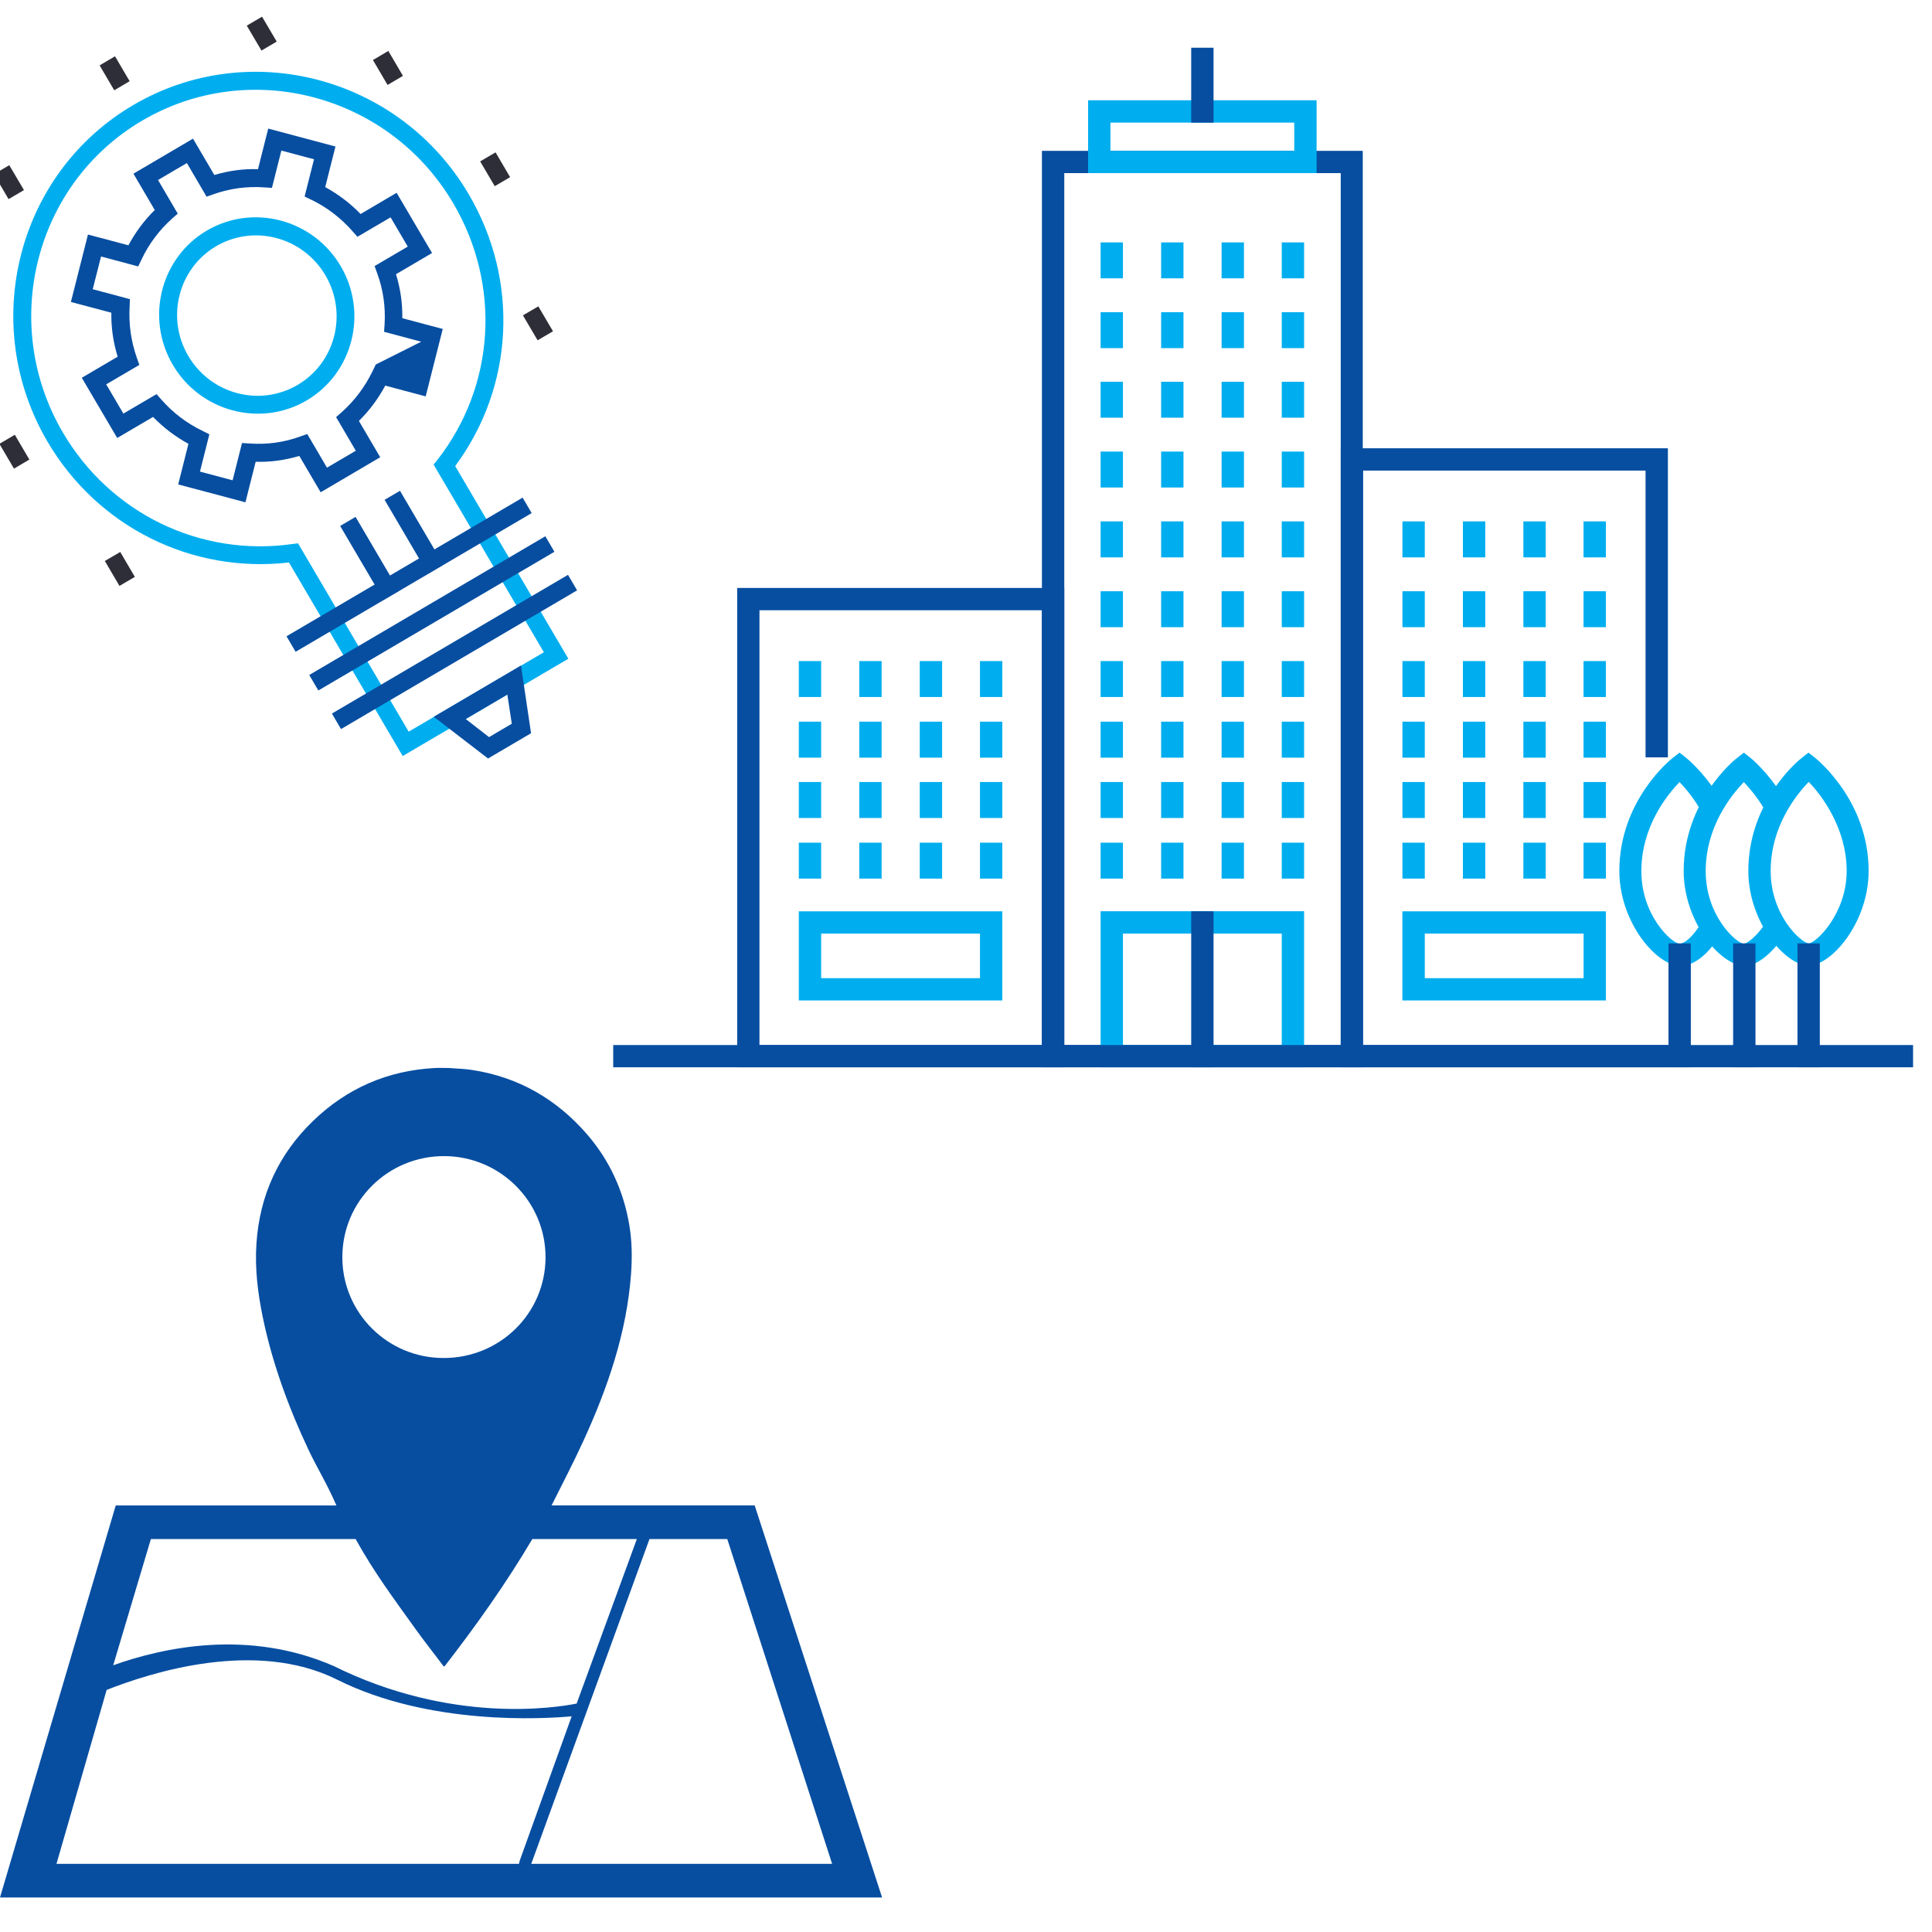 <?xml version="1.0" encoding="UTF-8"?>
<svg id="Layer_1" xmlns="http://www.w3.org/2000/svg" version="1.1" xmlns:xlink="http://www.w3.org/1999/xlink" viewBox="0 0 300 300">
  <!-- Generator: Adobe Illustrator 29.6.0, SVG Export Plug-In . SVG Version: 2.1.1 Build 207)  -->
  <defs>
    <style>
      .st0 {
        fill-rule: evenodd;
      }

      .st0, .st1 {
        fill: #074ea1;
      }

      .st2 {
        fill: #00aeef;
      }

      .st3 {
        fill: none;
      }

      .st4 {
        clip-path: url(#clippath-1);
      }

      .st5 {
        clip-path: url(#clippath-3);
      }

      .st6 {
        clip-path: url(#clippath-2);
      }

      .st7 {
        clip-path: url(#clippath);
      }

      .st8 {
        fill: #2e2e38;
      }
    </style>
    <clipPath id="clippath">
      <rect class="st3" x="88.77" y="2.76" width="210.9" height="163.05"/>
    </clipPath>
    <clipPath id="clippath-1">
      <rect class="st3" x="88.77" y="2.76" width="210.9" height="163.05"/>
    </clipPath>
    <clipPath id="clippath-2">
      <rect class="st3" x="-1.05" y="-2.23" width="93.43" height="128.31" transform="translate(-25.08 31.66) rotate(-30.43)"/>
    </clipPath>
    <clipPath id="clippath-3">
      <rect class="st3" x="-1.05" y="-2.23" width="93.43" height="128.31" transform="translate(-25.08 31.66) rotate(-30.43)"/>
    </clipPath>
  </defs>
  <g class="st7">
    <g class="st4">
      <g>
        <path class="st1" d="M211.66,165.73h-49.87V23.42h49.82v142.31h.05,0ZM165.31,162.27h42.88V26.88h-42.93v135.38h.05,0Z"/>
        <path class="st1" d="M165.26,165.73h-50.79v-74.43h50.79v74.43h0ZM117.89,162.27h43.9v-67.51h-43.86v67.51h-.05,0Z"/>
        <polygon class="st2" points="124.04 102.65 127.51 102.65 127.51 108.23 124.04 108.23 124.04 102.65 124.04 102.65"/>
        <polygon class="st2" points="133.43 102.65 136.9 102.65 136.9 108.23 133.43 108.23 133.43 102.65 133.43 102.65"/>
        <polygon class="st2" points="142.82 102.65 146.29 102.65 146.29 108.23 142.82 108.23 142.82 102.65 142.82 102.65"/>
        <polygon class="st2" points="152.17 102.65 155.64 102.65 155.64 108.23 152.17 108.23 152.17 102.65 152.17 102.65"/>
        <polygon class="st2" points="124.04 112.06 127.51 112.06 127.51 117.65 124.04 117.65 124.04 112.06 124.04 112.06"/>
        <polygon class="st2" points="133.43 112.06 136.9 112.06 136.9 117.65 133.43 117.65 133.43 112.06 133.43 112.06"/>
        <polygon class="st2" points="142.82 112.06 146.29 112.06 146.29 117.65 142.82 117.65 142.82 112.06 142.82 112.06"/>
        <polygon class="st2" points="152.17 112.06 155.64 112.06 155.64 117.65 152.17 117.65 152.17 112.06 152.17 112.06"/>
        <polygon class="st2" points="124.04 121.43 127.51 121.43 127.51 127.02 124.04 127.02 124.04 121.43 124.04 121.43"/>
        <polygon class="st2" points="133.43 121.43 136.9 121.43 136.9 127.02 133.43 127.02 133.43 121.43 133.43 121.43"/>
        <polygon class="st2" points="142.82 121.43 146.29 121.43 146.29 127.02 142.82 127.02 142.82 121.43 142.82 121.43"/>
        <polygon class="st2" points="152.17 121.43 155.64 121.43 155.64 127.02 152.17 127.02 152.17 121.43 152.17 121.43"/>
        <polygon class="st2" points="124.04 130.85 127.51 130.85 127.51 136.43 124.04 136.43 124.04 130.85 124.04 130.85"/>
        <polygon class="st2" points="133.43 130.85 136.9 130.85 136.9 136.43 133.43 136.43 133.43 130.85 133.43 130.85"/>
        <polygon class="st2" points="142.82 130.85 146.29 130.85 146.29 136.43 142.82 136.43 142.82 130.85 142.82 130.85"/>
        <polygon class="st2" points="152.17 130.85 155.64 130.85 155.64 136.43 152.17 136.43 152.17 130.85 152.17 130.85"/>
        <path class="st2" d="M155.64,155.35h-31.6v-13.84h31.6v13.84h0ZM127.51,151.89h24.66v-6.92h-24.66v6.92h0Z"/>
        <polygon class="st1" points="258.99 165.73 208.19 165.73 208.19 69.61 258.99 69.61 258.99 117.6 255.52 117.6 255.52 73.07 211.66 73.07 211.66 162.27 258.99 162.27 258.99 165.73 258.99 165.73 258.99 165.73"/>
        <polygon class="st2" points="217.77 102.65 221.24 102.65 221.24 108.23 217.77 108.23 217.77 102.65 217.77 102.65"/>
        <polygon class="st2" points="227.16 102.65 230.63 102.65 230.63 108.23 227.16 108.23 227.16 102.65 227.16 102.65"/>
        <polygon class="st2" points="236.55 102.65 240.02 102.65 240.02 108.23 236.55 108.23 236.55 102.65 236.55 102.65"/>
        <polygon class="st2" points="245.89 102.65 249.36 102.65 249.36 108.23 245.89 108.23 245.89 102.65 245.89 102.65"/>
        <polygon class="st2" points="217.77 91.81 221.24 91.81 221.24 97.39 217.77 97.39 217.77 91.81 217.77 91.81"/>
        <polygon class="st2" points="227.16 91.81 230.63 91.81 230.63 97.39 227.16 97.39 227.16 91.81 227.16 91.81"/>
        <polygon class="st2" points="236.55 91.81 240.02 91.81 240.02 97.39 236.55 97.39 236.55 91.81 236.55 91.81"/>
        <polygon class="st2" points="245.89 91.81 249.36 91.81 249.36 97.39 245.89 97.39 245.89 91.81 245.89 91.81"/>
        <polygon class="st2" points="217.77 80.96 221.24 80.96 221.24 86.55 217.77 86.55 217.77 80.96 217.77 80.96"/>
        <polygon class="st2" points="227.16 80.96 230.63 80.96 230.63 86.55 227.16 86.55 227.16 80.96 227.16 80.96"/>
        <polygon class="st2" points="236.55 80.96 240.02 80.96 240.02 86.55 236.55 86.55 236.55 80.96 236.55 80.96"/>
        <polygon class="st2" points="245.89 80.96 249.36 80.96 249.36 86.55 245.89 86.55 245.89 80.96 245.89 80.96"/>
        <polygon class="st2" points="217.77 112.06 221.24 112.06 221.24 117.65 217.77 117.65 217.77 112.06 217.77 112.06"/>
        <polygon class="st2" points="227.16 112.06 230.63 112.06 230.63 117.65 227.16 117.65 227.16 112.06 227.16 112.06"/>
        <polygon class="st2" points="236.55 112.06 240.02 112.06 240.02 117.65 236.55 117.65 236.55 112.06 236.55 112.06"/>
        <polygon class="st2" points="245.89 112.06 249.36 112.06 249.36 117.65 245.89 117.65 245.89 112.06 245.89 112.06"/>
        <polygon class="st2" points="217.77 121.43 221.24 121.43 221.24 127.02 217.77 127.02 217.77 121.43 217.77 121.43"/>
        <polygon class="st2" points="227.16 121.43 230.63 121.43 230.63 127.02 227.16 127.02 227.16 121.43 227.16 121.43"/>
        <polygon class="st2" points="236.55 121.43 240.02 121.43 240.02 127.02 236.55 127.02 236.55 121.43 236.55 121.43"/>
        <polygon class="st2" points="245.89 121.43 249.36 121.43 249.36 127.02 245.89 127.02 245.89 121.43 245.89 121.43"/>
        <polygon class="st2" points="217.77 130.85 221.24 130.85 221.24 136.43 217.77 136.43 217.77 130.85 217.77 130.85"/>
        <polygon class="st2" points="227.16 130.85 230.63 130.85 230.63 136.43 227.16 136.43 227.16 130.85 227.16 130.85"/>
        <polygon class="st2" points="236.55 130.85 240.02 130.85 240.02 136.43 236.55 136.43 236.55 130.85 236.55 130.85"/>
        <polygon class="st2" points="245.89 130.85 249.36 130.85 249.36 136.43 245.89 136.43 245.89 130.85 245.89 130.85"/>
        <polygon class="st2" points="170.9 102.65 174.37 102.65 174.37 108.23 170.9 108.23 170.9 102.65 170.9 102.65"/>
        <polygon class="st2" points="180.3 102.65 183.77 102.65 183.77 108.23 180.3 108.23 180.3 102.65 180.3 102.65"/>
        <polygon class="st2" points="189.69 102.65 193.16 102.65 193.16 108.23 189.69 108.23 189.69 102.65 189.69 102.65"/>
        <polygon class="st2" points="199.03 102.65 202.5 102.65 202.5 108.23 199.03 108.23 199.03 102.65 199.03 102.65"/>
        <polygon class="st2" points="170.9 91.81 174.37 91.81 174.37 97.39 170.9 97.39 170.9 91.81 170.9 91.81"/>
        <polygon class="st2" points="180.3 91.81 183.77 91.81 183.77 97.39 180.3 97.39 180.3 91.81 180.3 91.81"/>
        <polygon class="st2" points="189.69 91.81 193.16 91.81 193.16 97.39 189.69 97.39 189.69 91.81 189.69 91.81"/>
        <polygon class="st2" points="199.03 91.81 202.5 91.81 202.5 97.39 199.03 97.39 199.03 91.81 199.03 91.81"/>
        <polygon class="st2" points="170.9 80.96 174.37 80.96 174.37 86.55 170.9 86.55 170.9 80.96 170.9 80.96"/>
        <polygon class="st2" points="180.3 80.96 183.77 80.96 183.77 86.55 180.3 86.55 180.3 80.96 180.3 80.96"/>
        <polygon class="st2" points="189.69 80.96 193.16 80.96 193.16 86.55 189.69 86.55 189.69 80.96 189.69 80.96"/>
        <polygon class="st2" points="199.03 80.96 202.5 80.96 202.5 86.55 199.03 86.55 199.03 80.96 199.03 80.96"/>
        <polygon class="st2" points="170.9 70.12 174.37 70.12 174.37 75.7 170.9 75.7 170.9 70.12 170.9 70.12"/>
        <polygon class="st2" points="180.3 70.12 183.77 70.12 183.77 75.7 180.3 75.7 180.3 70.12 180.3 70.12"/>
        <polygon class="st2" points="189.69 70.12 193.16 70.12 193.16 75.7 189.69 75.7 189.69 70.12 189.69 70.12"/>
        <polygon class="st2" points="199.03 70.12 202.5 70.12 202.5 75.7 199.03 75.7 199.03 70.12 199.03 70.12"/>
        <polygon class="st2" points="170.9 59.28 174.37 59.28 174.37 64.86 170.9 64.86 170.9 59.28 170.9 59.28"/>
        <polygon class="st2" points="180.3 59.28 183.77 59.28 183.77 64.86 180.3 64.86 180.3 59.28 180.3 59.28"/>
        <polygon class="st2" points="189.69 59.28 193.16 59.28 193.16 64.86 189.69 64.86 189.69 59.28 189.69 59.28"/>
        <polygon class="st2" points="199.03 59.28 202.5 59.28 202.5 64.86 199.03 64.86 199.03 59.28 199.03 59.28"/>
        <polygon class="st2" points="170.9 48.48 174.37 48.48 174.37 54.06 170.9 54.06 170.9 48.48 170.9 48.48"/>
        <polygon class="st2" points="180.3 48.48 183.77 48.48 183.77 54.06 180.3 54.06 180.3 48.48 180.3 48.48"/>
        <polygon class="st2" points="189.69 48.48 193.16 48.48 193.16 54.06 189.69 54.06 189.69 48.48 189.69 48.48"/>
        <polygon class="st2" points="199.03 48.48 202.5 48.48 202.5 54.06 199.03 54.06 199.03 48.48 199.03 48.48"/>
        <polygon class="st2" points="170.9 37.64 174.37 37.64 174.37 43.22 170.9 43.22 170.9 37.64 170.9 37.64"/>
        <polygon class="st2" points="180.3 37.64 183.77 37.64 183.77 43.22 180.3 43.22 180.3 37.64 180.3 37.64"/>
        <polygon class="st2" points="189.69 37.64 193.16 37.64 193.16 43.22 189.69 43.22 189.69 37.64 189.69 37.64"/>
        <polygon class="st2" points="199.03 37.64 202.5 37.64 202.5 43.22 199.03 43.22 199.03 37.64 199.03 37.64"/>
        <polygon class="st2" points="170.9 112.06 174.37 112.06 174.37 117.65 170.9 117.65 170.9 112.06 170.9 112.06"/>
        <polygon class="st2" points="180.3 112.06 183.77 112.06 183.77 117.65 180.3 117.65 180.3 112.06 180.3 112.06"/>
        <polygon class="st2" points="189.69 112.06 193.16 112.06 193.16 117.65 189.69 117.65 189.69 112.06 189.69 112.06"/>
        <polygon class="st2" points="199.03 112.06 202.5 112.06 202.5 117.65 199.03 117.65 199.03 112.06 199.03 112.06"/>
        <polygon class="st2" points="170.9 121.43 174.37 121.43 174.37 127.02 170.9 127.02 170.9 121.43 170.9 121.43"/>
        <polygon class="st2" points="180.3 121.43 183.77 121.43 183.77 127.02 180.3 127.02 180.3 121.43 180.3 121.43"/>
        <polygon class="st2" points="189.69 121.43 193.16 121.43 193.16 127.02 189.69 127.02 189.69 121.43 189.69 121.43"/>
        <polygon class="st2" points="199.03 121.43 202.5 121.43 202.5 127.02 199.03 127.02 199.03 121.43 199.03 121.43"/>
        <polygon class="st2" points="170.9 130.85 174.37 130.85 174.37 136.43 170.9 136.43 170.9 130.85 170.9 130.85"/>
        <polygon class="st2" points="180.3 130.85 183.77 130.85 183.77 136.43 180.3 136.43 180.3 130.85 180.3 130.85"/>
        <polygon class="st2" points="189.69 130.85 193.16 130.85 193.16 136.43 189.69 136.43 189.69 130.85 189.69 130.85"/>
        <polygon class="st2" points="199.03 130.85 202.5 130.85 202.5 136.43 199.03 136.43 199.03 130.85 199.03 130.85"/>
        <path class="st2" d="M249.36,155.35h-31.6v-13.84h31.6v13.84h0ZM221.24,151.89h24.66v-6.92h-24.66v6.92h0Z"/>
        <path class="st2" d="M202.5,165.73h-31.6v-24.23h31.6v24.23h0ZM174.37,162.27h24.66v-17.3h-24.66v17.3h0Z"/>
        <polygon class="st1" points="184.97 141.5 188.44 141.5 188.44 165.73 184.97 165.73 184.97 141.5 184.97 141.5"/>
        <path class="st2" d="M204.44,26.88h-35.48v-11.31h35.48v11.31h0ZM172.43,23.42h28.54v-4.38h-28.54v4.38h0Z"/>
        <polygon class="st1" points="184.97 7.41 188.44 7.41 188.44 19.04 184.97 19.04 184.97 7.41 184.97 7.41"/>
        <path class="st2" d="M260.84,149.95c-3.61,0-9.39-6.74-9.39-14.72,0-10.89,7.96-17.3,8.28-17.53l1.06-.83,1.06.83s2.59,2.08,4.81,5.63l.93,1.48-2.96,1.85-.93-1.48c-1.02-1.66-2.13-2.95-2.91-3.74-1.94,2.03-5.92,6.92-5.92,13.84s4.72,11.17,5.92,11.26c.6,0,1.71-.69,3.01-2.63l.97-1.43,2.91,1.89-.97,1.43c-2.31,3.46-4.49,4.2-5.88,4.2v-.05h0Z"/>
        <polygon class="st1" points="95.22 162.27 297.06 162.27 297.06 165.73 95.22 165.73 95.22 162.27 95.22 162.27"/>
        <polygon class="st1" points="259.08 146.49 262.55 146.49 262.55 165.73 259.08 165.73 259.08 146.49 259.08 146.49"/>
        <path class="st2" d="M270.83,149.95c-3.61,0-9.39-6.74-9.39-14.72,0-10.89,7.96-17.3,8.28-17.53l1.06-.83,1.06.83s2.68,2.17,4.95,5.91l.88,1.48-2.96,1.8-.88-1.48c-1.06-1.75-2.22-3.09-3.05-3.97-1.94,2.03-5.92,6.92-5.92,13.84s4.72,11.17,5.92,11.26c.32,0,1.53-.69,2.91-2.54l1.06-1.38,2.78,2.08-1.06,1.38c-.88,1.15-3.19,3.92-5.69,3.92l.05-.05Z"/>
        <polygon class="st1" points="269.12 146.49 272.59 146.49 272.59 165.73 269.12 165.73 269.12 146.49 269.12 146.49"/>
        <path class="st2" d="M280.87,149.95c-3.61,0-9.39-6.74-9.39-14.72,0-10.89,7.96-17.3,8.28-17.53l1.06-.83,1.06.83c.32.28,8.28,6.69,8.28,17.53,0,7.98-5.74,14.72-9.39,14.72h.1ZM280.87,121.39c-1.94,2.03-5.92,6.92-5.92,13.84s4.72,11.17,5.92,11.26c1.16-.09,5.88-4.61,5.88-11.26s-3.93-11.81-5.92-13.84h.05,0Z"/>
        <polygon class="st1" points="279.11 146.49 282.58 146.49 282.58 165.73 279.11 165.73 279.11 146.49 279.11 146.49"/>
      </g>
    </g>
  </g>
  <path class="st0" d="M117.19,233.76h-31.54c1.74-3.48,3.38-6.62,4.9-9.93,3.79-8.26,6.77-16.87,7.44-26.03.18-2.48.15-5-.25-7.45-.88-5.37-3.07-10.17-6.63-14.27-4.74-5.45-10.69-8.86-17.84-9.94-1.19-.18-1.75-.16-3.53-.3-.5,0-1.03-.02-1.54-.02-.58.03-.46,0-.68.02-7.32.39-13.66,3.14-18.92,8.23-5.37,5.19-8.29,11.59-8.78,19.03-.26,3.87.21,7.72,1,11.51,1.47,7.1,4.02,14.03,7.11,20.57,1.35,2.85,2.8,5.11,4.31,8.59H17.97L0,294.64h136.97l-19.78-60.87h0ZM68.99,179.52c8.69.03,15.74,7.08,15.72,15.73-.02,8.69-7.09,15.65-15.87,15.62-8.68-.02-15.69-7.03-15.68-15.67,0-8.69,7.09-15.71,15.84-15.68h-.01ZM80.58,289.42H8.77l7.79-27.01c6.87-2.71,23.13-7.93,35.8-1.59,14.35,7.17,32.04,6.08,36.41,5.69l-8.05,22.36-.14.56h0ZM64.52,252.95c1.42,1.99,2.9,3.83,4.36,5.79.09-.07.11.07.12.05,4.96-6.41,9.54-12.85,13.66-19.81h16.23l-9.35,25.55c-3.16.63-19.4,3.25-37.72-5.83-13.24-5.77-26.42-2.91-34.24-.12l5.85-19.6h31.79c2.89,5.22,6,9.36,9.3,13.97h0ZM100.85,238.98h12.08l16.28,50.44h-46.72l18.36-50.44h0Z"/>
  <g class="st6">
    <g class="st5">
      <g>
        <path class="st2" d="M88.25,102.29l-25.72,15.11-17.66-30.06c-15.08,1.75-29.72-5.51-37.5-18.77C-3.31,50.35,2.64,26.92,20.68,16.32s41.4-4.38,52.11,13.85c7.88,13.41,7.03,29.88-2.11,42.2l17.57,29.91h0ZM63.5,113.59l20.95-12.31-17.12-29.14.59-.73c8.97-11.5,9.93-27.13,2.47-39.83-9.94-16.92-31.62-22.66-48.31-12.85C5.38,28.54-.14,50.3,9.78,67.19c7.37,12.55,21.34,19.3,35.59,17.29l.91-.11,17.2,29.27-.02-.03h0l.03-.02Z"/>
        <path class="st1" d="M82.49,113.84l-6.71,3.94-8.42-6.48,13.54-7.96,1.56,10.51.03-.02ZM75.97,114.44l3.5-2.06-.69-4.53-6.46,3.8,3.62,2.81.03-.02Z"/>
        <polygon class="st1" points="44.49 98.8 81.15 77.27 82.56 79.67 45.9 101.21 44.49 98.8 44.49 98.8"/>
        <polygon class="st1" points="48.02 104.81 84.68 83.27 86.09 85.68 49.43 107.22 48.02 104.81 48.02 104.81"/>
        <polygon class="st1" points="51.54 110.8 88.2 89.26 89.61 91.67 52.95 113.21 51.54 110.8 51.54 110.8"/>
        <polygon class="st8" points="-.94 27.05 1.44 25.65 3.72 29.52 1.33 30.92 -.94 27.05 -.94 27.05"/>
        <polygon class="st8" points="-7.02 47.46 -4.63 46.05 -2.35 49.92 -4.74 51.33 -7.02 47.46 -7.02 47.46"/>
        <polygon class="st8" points="15.47 10.15 17.86 8.74 20.13 12.61 17.74 14.02 15.47 10.15 15.47 10.15"/>
        <polygon class="st8" points="38.32 3.98 40.69 2.59 42.97 6.46 40.6 7.85 38.32 3.98 38.32 3.98"/>
        <polygon class="st8" points="57.91 9.32 60.3 7.91 62.57 11.78 60.18 13.19 57.91 9.32 57.91 9.32"/>
        <polygon class="st8" points="16.28 87.11 18.67 85.71 20.94 89.58 18.55 90.98 16.28 87.11 16.28 87.11"/>
        <polygon class="st8" points="81.2 48.97 83.59 47.57 85.87 51.44 83.48 52.84 81.2 48.97 81.2 48.97"/>
        <polygon class="st8" points="74.56 25.06 76.95 23.66 79.21 27.51 76.82 28.91 74.56 25.06 74.56 25.06"/>
        <polygon class="st8" points="-.09 68.92 2.3 67.51 4.56 71.36 2.17 72.77 -.09 68.92 -.09 68.92"/>
        <polygon class="st1" points="52.82 81.67 55.21 80.26 61.95 91.74 59.56 93.14 52.82 81.67 52.82 81.67"/>
        <polygon class="st1" points="59.72 77.61 62.11 76.21 68.85 87.68 66.46 89.09 59.72 77.61 59.72 77.61"/>
        <path class="st1" d="M59.04,71l-9.25,5.44-3.31-5.64c-2.22.65-4.47.98-6.78.9l-1.59,6.3-10.44-2.78,1.59-6.3c-2.01-1.11-3.86-2.49-5.49-4.18l-5.57,3.27-5.5-9.35,5.57-3.27c-.69-2.25-1.02-4.51-.98-6.83l-6.28-1.67,2.65-10.47,6.28,1.67c1.08-2.01,2.44-3.86,4.09-5.48l-3.31-5.64,9.25-5.44,3.31,5.64c2.22-.65,4.47-.98,6.78-.9l1.59-6.3,10.44,2.78-1.59,6.3c2.01,1.11,3.86,2.49,5.49,4.18l5.6-3.29,5.5,9.35-5.6,3.29c.69,2.25,1.02,4.51.98,6.83l6.28,1.67-2.65,10.47-6.28-1.67c-1.08,2.01-2.44,3.86-4.09,5.48l3.31,5.64h0ZM50.77,72.62l4.48-2.63-3.06-5.22.85-.75c2.02-1.8,3.63-3.95,4.81-6.38l.5-1.04,7.06-3.54-5.77-1.54.08-1.18c.16-2.7-.21-5.37-1.17-7.96l-.38-1.07,5.15-3.02-2.67-4.54-5.15,3.02-.75-.85c-1.8-2.06-3.98-3.73-6.38-4.89l-1.07-.51,1.46-5.79-5.07-1.35-1.46,5.79-1.15-.07c-2.67-.2-5.34.15-7.93,1.06l-1.07.38-3.06-5.22-4.48,2.63,3.06,5.22-.85.75c-2.02,1.8-3.63,3.95-4.79,6.41l-.5,1.04-5.77-1.54-1.29,5.08,5.77,1.54-.04,1.16c-.16,2.7.21,5.37,1.13,7.98l.38,1.07-5.15,3.02,2.67,4.54,5.15-3.02.75.85c1.8,2.06,3.96,3.69,6.42,4.87l1.03.52-1.46,5.79,5.07,1.35,1.46-5.79,1.15.07c2.67.2,5.34-.15,7.91-1.09l1.07-.38,3.06,5.22h0Z"/>
        <path class="st2" d="M47.62,62.18c-7.18,4.22-16.52,1.74-20.79-5.53-4.27-7.27-1.89-16.63,5.29-20.85s16.52-1.74,20.79,5.53c4.27,7.27,1.89,16.63-5.29,20.85h0ZM33.55,38.24c-5.85,3.44-7.81,11.08-4.32,17.02s11.09,7.97,16.98,4.51,7.81-11.08,4.32-17.02-11.09-7.97-16.98-4.51h0Z"/>
      </g>
    </g>
  </g>
</svg>